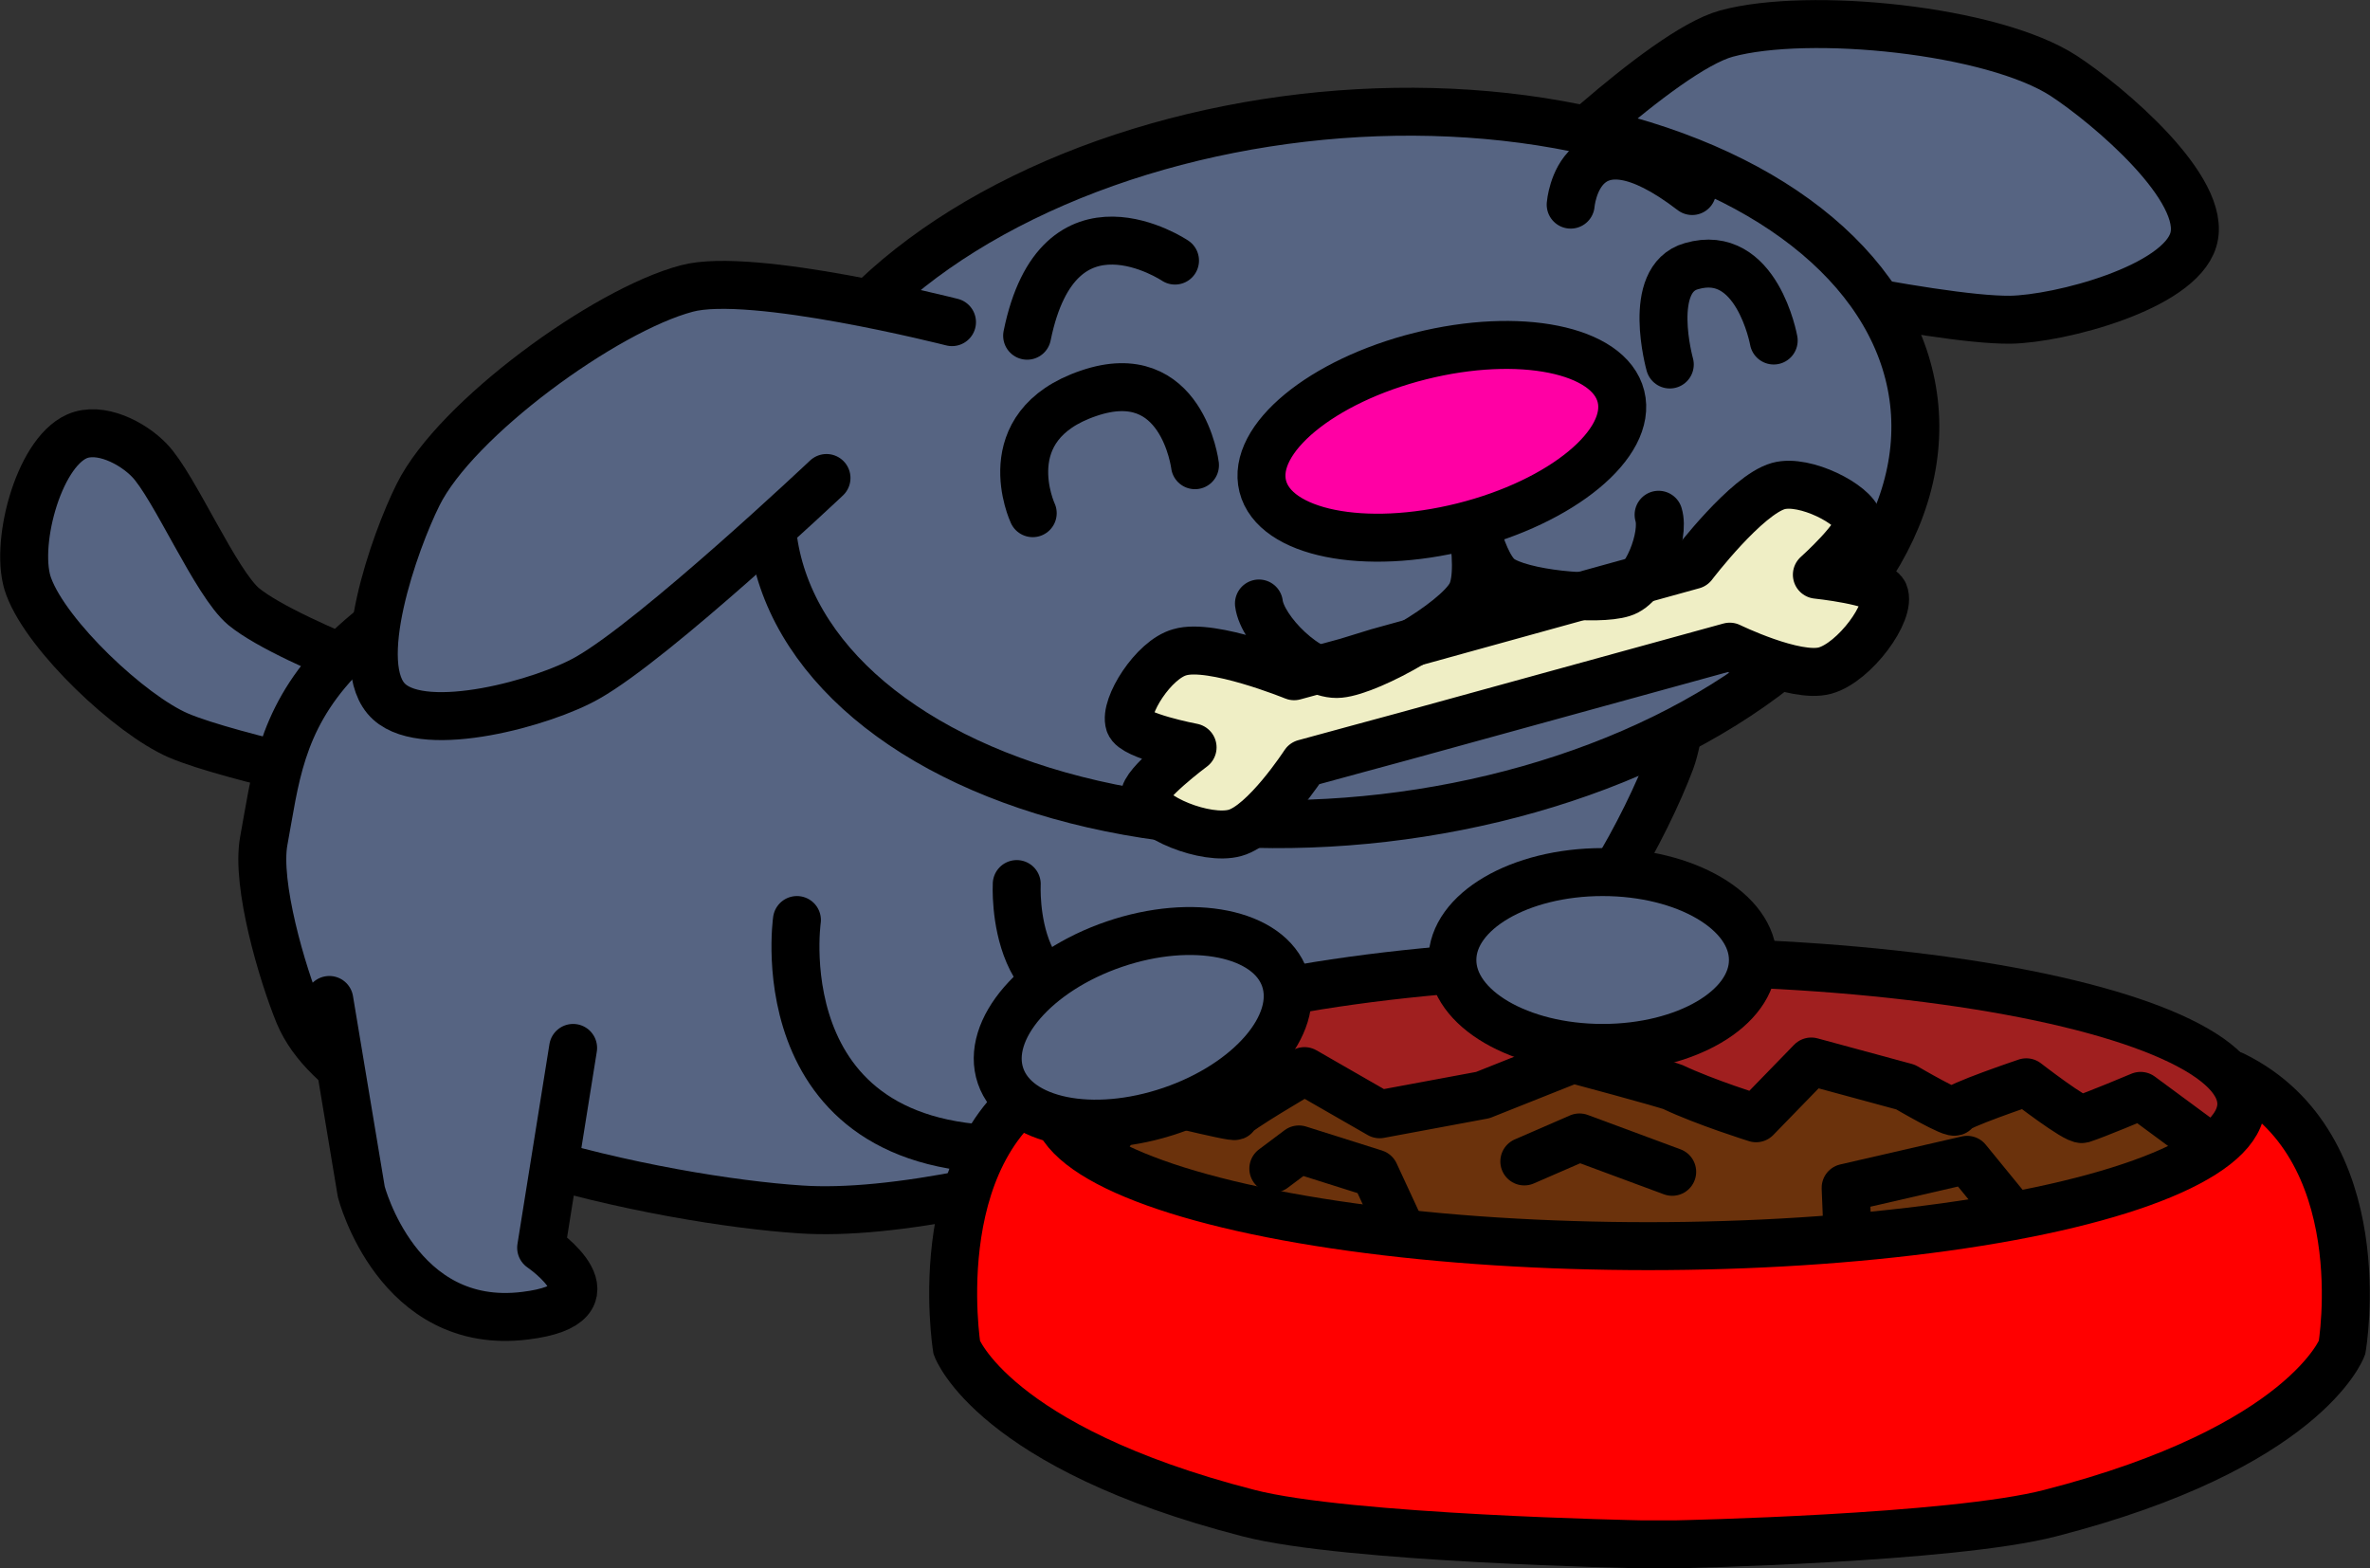 <svg version="1.1" id="dogGraphicSix" xmlns="http://www.w3.org/2000/svg" xmlns:xlink="http://www.w3.org/1999/xlink" x="0px" y="0px" viewBox="0 0 296.5 196.2" enable-background="new 0 0 296.5 196.2" xml:space="preserve" style="pointer-events: none" aria-labeledby="DogSix" role="img"><rect x="0" y="0" width="296.5" height="196.2" fill="#333333" stroke="none"/><title id="DogSix">A gray dog eating out of his red food bowl.</title><desc>Dog</desc><g id="dog"><g id="dogTail"><path fill="#566482" stroke="#000000" stroke-width="6" stroke-linecap="round" stroke-linejoin="round" stroke-miterlimit="10" d="M58.6,88.4c0,0-22.1-7.6-28.1-12.5c-3.5-2.9-8.7-15.1-11.8-18.3c-2.1-2.2-6.2-4.3-9.1-3c-4.9,2.2-7.9,13.9-6,18.8c2.3,6.2,12.7,16,18.7,18.6c6.5,2.8,27.5,7.1,27.5,7.1"/></g><g id="dogBody"><path fill="#566482" stroke="#000000" stroke-width="6" stroke-linecap="round" stroke-linejoin="round" stroke-miterlimit="10" d="M149,60.8c0,0-14.6-16.5-57.7-2.8C35.2,75.8,35.8,90.2,33,105.2c-1,5.4,2.3,16.6,4.4,21.7c6.5,15.5,45.9,23.3,62.7,24.4c22.9,1.6,72.2-15.8,91.1-28.9c7.1-4.9,14.8-19.2,17.8-27.2c2.1-5.6,2.8-23.9,2.8-23.9"/></g><g id="dogLeftLeg"><path fill="#566482" stroke="#000000" stroke-width="6" stroke-linecap="round" stroke-linejoin="round" stroke-miterlimit="10" d="M41.2,125.1l4,24c0,0,4.5,17.5,20.5,15.5c12.3-1.5,2-8.5,2-8.5l4-25"/></g><g id="dogLeftArm"><path fill="none" stroke="#000000" stroke-width="6" stroke-linecap="round" stroke-linejoin="round" stroke-miterlimit="10" d="M99.7,115.1c0,0-4.5,31.5,31,28.5"/><path fill="none" stroke="#000000" stroke-width="6" stroke-linecap="round" stroke-linejoin="round" stroke-miterlimit="10" d="M127.2,110.6c0,0-1,18.5,15,14"/></g><g id="dogBowl"><polygon fill="#A01F1F" points="285.2,137.4 271.2,148.3 207.3,156.3 160.8,152.3 138.7,144.6 129.4,136.4 157.4,124.3 201.3,120.9 244.8,123.1 272.8,129.7 "/><g><path fill="#6B320C" stroke="#000000" stroke-width="6" stroke-linecap="round" stroke-linejoin="round" stroke-miterlimit="10" d="M141.8,159.5l-3.8-16.4l4-6.3c0,0,12.8,3.2,12.5,2.8c-0.2-0.4,8.7-5.6,8.7-5.6l9.4,5.4l12.9-2.4l11.3-4.5c0,0,11.6,3.1,12.5,3.5c4,1.9,10.4,3.9,10.4,3.9l6.9-7.1l11.8,3.2c0,0,6.3,3.7,6.2,3c0-0.6,8.9-3.6,8.9-3.6s6.2,4.8,7,4.6c1.6-0.5,7.3-2.9,7.3-2.9l10.3,7.6l-1.9,13.2"/><polyline fill="none" stroke="#000000" stroke-width="6" stroke-linecap="round" stroke-linejoin="round" stroke-miterlimit="10" points="190.7,145.3 197.6,142.3 209.2,146.6 "/><polyline fill="none" stroke="#000000" stroke-width="6" stroke-linecap="round" stroke-linejoin="round" stroke-miterlimit="10" points="231.3,158.5 230.9,148.6 246.1,145.1 252.8,153.3 "/><polyline fill="none" stroke="#000000" stroke-width="6" stroke-linecap="round" stroke-linejoin="round" stroke-miterlimit="10" points="159.3,146.2 162.5,143.8 172,146.8 177.1,157.8 "/></g><path fill="#FF0000" d="M280.3,136.7l9.2,8.4c0,0,2.2,12.6,2.5,14.1s-1.3,12.4-1.3,12.4l-16.3,12.6l-37.2,7.7c0,0-41.3,2.5-41.3,1.8c0-0.7-39.8-4.2-39.8-4.2l-26.6-10.2c0,0-12.2-11.4-12-11.4s6.5-25.2,6.5-25.2s8.6-8.1,8.1-7.9c-0.5,0.2,2.7,10.2,2.3,9.7c-0.4-0.5,12.9,4.2,12.9,4.2l47.9,8.7l39.1-2l26.7-6.4l16.2-5.9L280.3,136.7z"/><path fill="none" stroke="#000000" stroke-width="6" stroke-linecap="round" stroke-miterlimit="10" d="M279.4,134.5c18,8.8,13.6,34.1,13.6,34.1s-4.6,12.5-36.5,20.7c-12.3,3.2-46.7,3.9-46.7,3.9h-4.6c0,0-36.7-0.7-49-3.9c-31.9-8.2-36.5-20.7-36.5-20.7s-4.3-26.4,13.6-34.5"/><ellipse fill="none" stroke="#000000" stroke-width="6" stroke-miterlimit="10" cx="206.2" cy="138.1" rx="74.2" ry="17.8"/></g><g id="dogHead"><path fill="#566482" stroke="#000000" stroke-width="6" stroke-linecap="round" stroke-linejoin="round" stroke-miterlimit="10" d="M189.5,24.6c0,0,18.4-18.2,26.5-20.4c10.3-2.8,33.3-0.5,42.2,5.3c5.5,3.6,18.1,14.2,16.2,20.5c-1.8,6-16.7,9.9-22.9,10c-9.7,0.1-38.4-6.5-38.4-6.5"/><ellipse transform="matrix(0.993 -0.115 0.115 0.993 -5.618 19.683)" fill="#566482" stroke="#000000" stroke-width="6" stroke-linecap="round" stroke-linejoin="round" stroke-miterlimit="10" cx="168.1" cy="58.6" rx="71.9" ry="44.1"/><g id="bone"><path fill="#EFEEC5" stroke="#000000" stroke-width="6" stroke-linecap="round" stroke-linejoin="round" stroke-miterlimit="10" d="M168.5,82.8l-6.6,1.8c0,0-10.3-4.2-14.3-3c-3.3,0.9-7,6.8-6.3,8.9c0.5,1.6,7.9,3,7.9,3s-6.2,4.6-6,6.2c0.3,2.5,7.7,5.5,11.3,4.5c3.7-1,8.7-8.7,8.7-8.7l6.6-1.8l5.9-1.6l40.7-11.2c0,0,8.2,4,11.9,3c3.7-1,8.4-7.4,7.4-9.7c-0.7-1.5-8.4-2.3-8.4-2.3s5.6-5,5.2-6.7c-0.5-2.1-6.7-5.3-10-4.4c-4,1.1-10.7,9.9-10.7,9.9l-39.4,10.9L168.5,82.8z"/></g><g><path fill="none" stroke="#000000" stroke-width="6" stroke-linecap="round" stroke-linejoin="round" stroke-miterlimit="10" d="M157.5,75.5c0.4,3.3,6.2,9.2,10.1,8.8c4-0.4,14.5-6.4,16.4-9.9c1.9-3.5-1-14.4-1-14.4"/><path fill="none" stroke="#000000" stroke-width="6" stroke-linecap="round" stroke-linejoin="round" stroke-miterlimit="10" d="M207.5,64.4c0.8,2.6-1.5,8.9-4.5,9.8c-3.1,1-12.8,0.1-15.4-1.9c-2.6-2-4.1-11-4.1-11"/><ellipse transform="matrix(0.97 -0.243 0.243 0.97 -7.994 45.601)" fill="#FF00A4" stroke="#000000" stroke-width="6" stroke-linecap="round" stroke-linejoin="round" stroke-miterlimit="10" cx="180.4" cy="55.1" rx="23.1" ry="11"/></g><g><path fill="none" stroke="#000000" stroke-width="6" stroke-linecap="round" stroke-linejoin="round" stroke-miterlimit="10" d="M129.2,64.2c0,0-5.1-10.9,7-15c11.7-4,13.3,9,13.3,9"/><path fill="none" stroke="#000000" stroke-width="6" stroke-linecap="round" stroke-linejoin="round" stroke-miterlimit="10" d="M208.9,45.6c0,0-3-10.7,2.7-12.3c8.2-2.4,10.3,9.3,10.3,9.3"/><path fill="none" stroke="#000000" stroke-width="6" stroke-linecap="round" stroke-linejoin="round" stroke-miterlimit="10" d="M147,32.6c0,0-14.6-9.8-18.5,9.4"/><path fill="none" stroke="#000000" stroke-width="6" stroke-linecap="round" stroke-linejoin="round" stroke-miterlimit="10" d="M196.5,25.6c0,0,1-12.6,15.2-1.7"/></g><path fill="#566482" stroke="#000000" stroke-width="6" stroke-linecap="round" stroke-linejoin="round" stroke-miterlimit="10" d="M119.1,40.3c0,0-25.1-6.4-33.2-4.2C75.7,38.8,57,52.4,52.3,61.9c-2.9,5.8-8.5,21.5-3.6,25.9c4.6,4.2,19.4,0.1,24.8-3c8.5-4.8,29.9-25,29.9-25"/></g><g id="dogRightHand"><ellipse fill="#566482" stroke="#000000" stroke-width="6" stroke-linecap="round" stroke-linejoin="round" stroke-miterlimit="10" cx="200.5" cy="120.1" rx="18.8" ry="11"/></g><g id="dogLefthand"><ellipse transform="matrix(0.946 -0.323 0.323 0.946 -33.856 53.058)" fill="#566482" stroke="#000000" stroke-width="6" stroke-linecap="round" stroke-linejoin="round" stroke-miterlimit="10" cx="143" cy="128.6" rx="18.8" ry="11"/></g></g></svg>